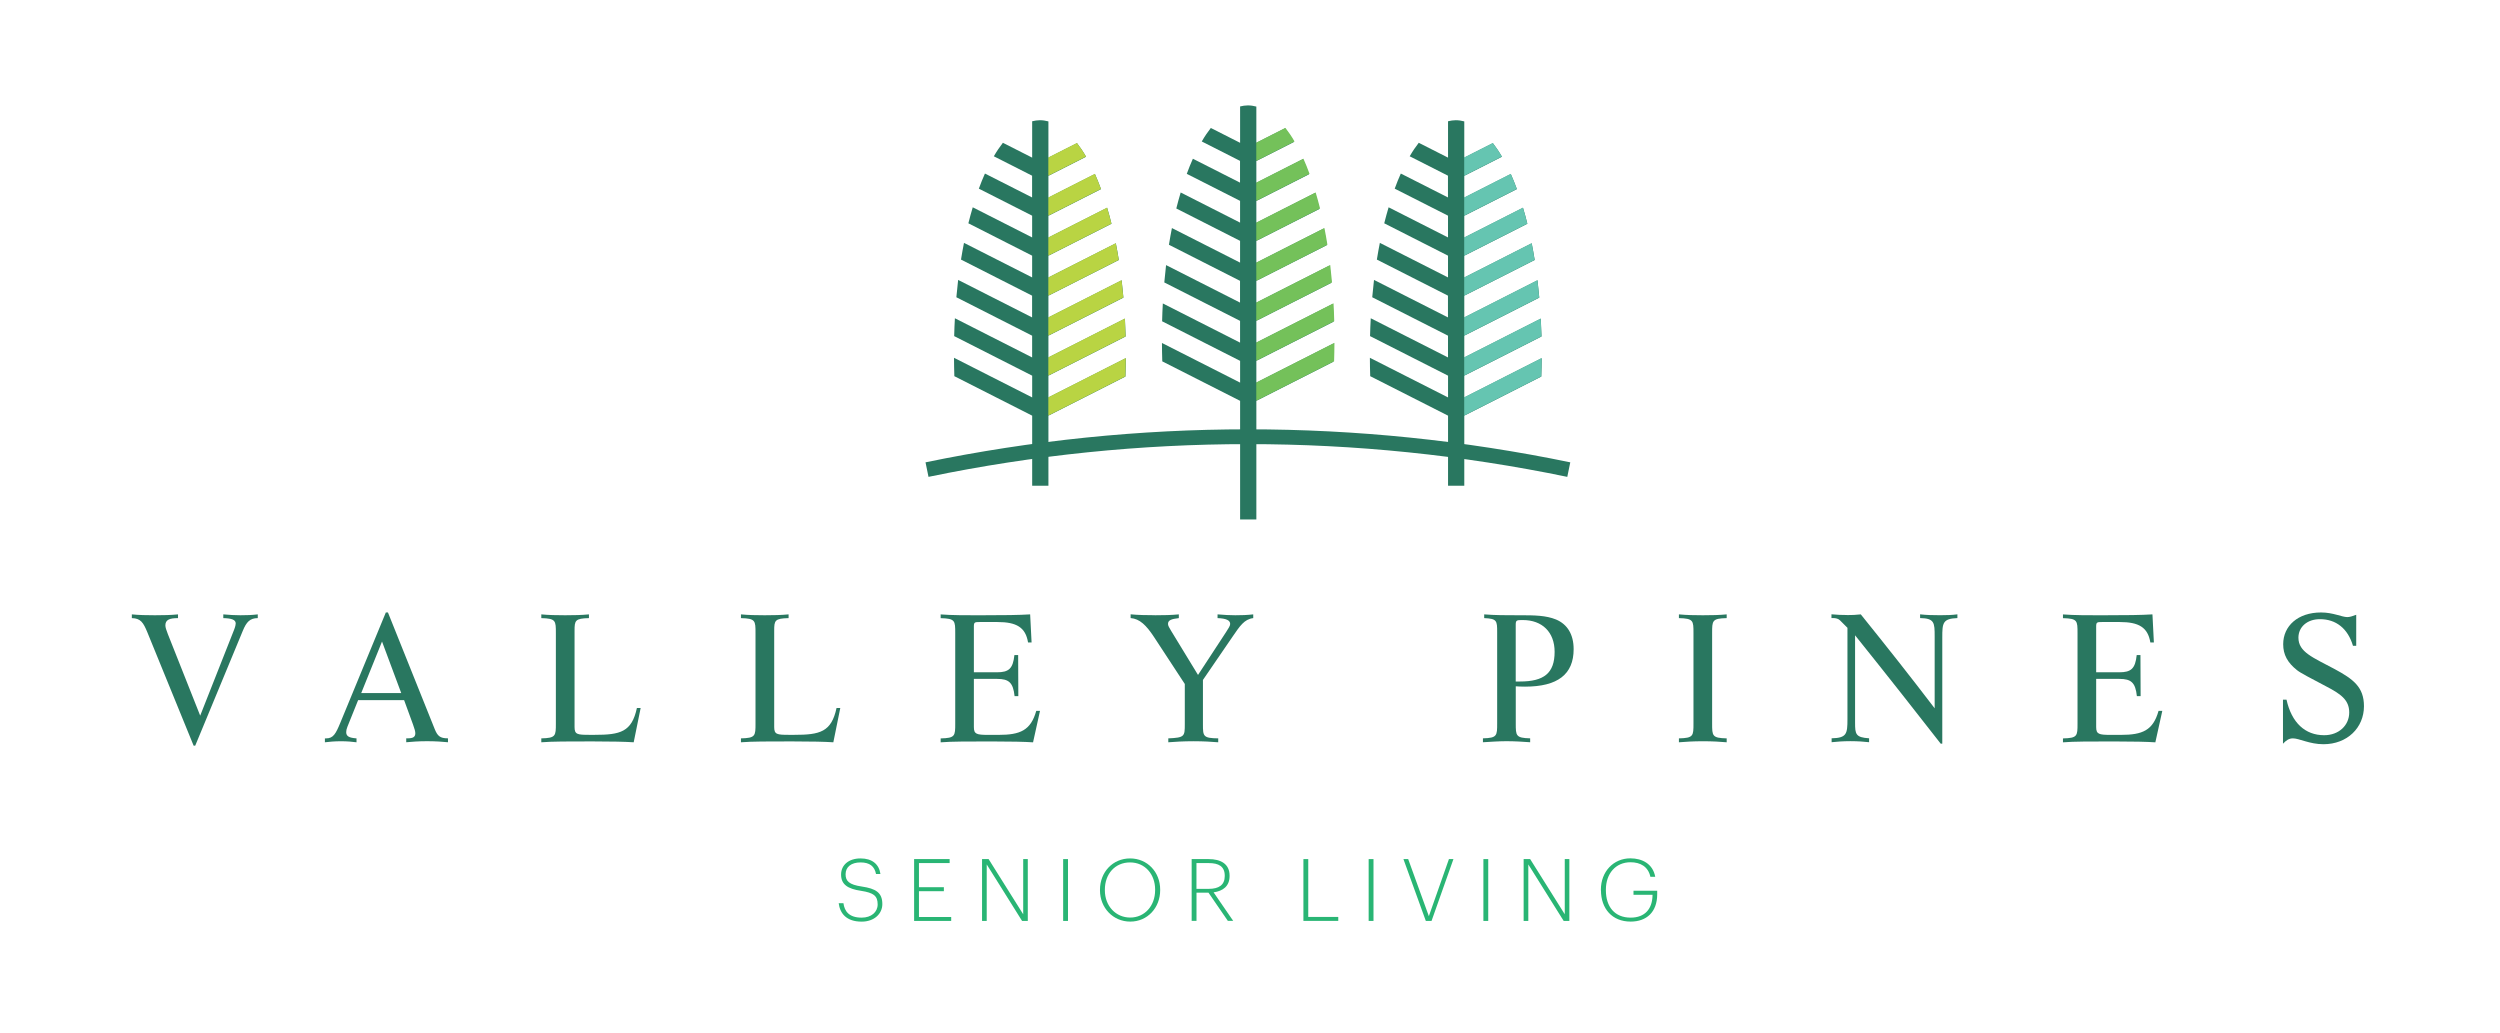 <?xml version="1.0" encoding="UTF-8"?>
<svg xmlns="http://www.w3.org/2000/svg" id="Layer_1" data-name="Layer 1" viewBox="0 0 593.94 245.51">
  <defs>
    <style>
      .cls-1 {
        fill: #29b574;
      }

      .cls-1, .cls-2, .cls-3, .cls-4, .cls-5 {
        stroke-width: 0px;
      }

      .cls-2 {
        fill: #65c5b1;
      }

      .cls-3 {
        fill: #b9d443;
      }

      .cls-4 {
        fill: #297760;
      }

      .cls-5 {
        fill: #74c15a;
      }
    </style>
  </defs>
  <path class="cls-4" d="M36.8,146.17c1.98,0,3.84-.04,5.49-.21v.89c-2.07,0-3,.42-3,1.73,0,.46.21,1.1.59,2.07l7.68,19.37,8.06-20.42c.3-.76.38-1.27.38-1.48,0-.89-.97-1.22-2.95-1.27v-.89c1.43.13,2.74.21,4.05.21,1.39,0,2.79-.04,4.14-.21v.89c-1.86,0-2.7.93-3.55,3l-11.31,27.3h-.38l-11.01-26.97c-.93-2.24-1.56-3.29-3.67-3.33v-.89c1.65.17,3.5.21,5.49.21Z"></path>
  <path class="cls-4" d="M92.16,145.49l11.1,27.68c.68,1.69,1.27,2.24,3.17,2.24v.93c-1.31-.13-2.95-.25-4.98-.25s-3.67.13-4.94.25v-.93h.3c1.31,0,1.86-.3,1.86-1.22,0-.38-.17-1.05-.55-2.07l-2.11-5.78h-10.93l-2.53,6.29c-.21.51-.3.93-.3,1.31,0,1.01.72,1.35,2.45,1.48v.93c-.97-.13-2.19-.25-3.71-.25s-2.83.13-3.8.25v-.93h.3c1.69,0,2.28-1.1,3.33-3.63l10.85-26.29h.51ZM85.83,164.65h9.49l-4.56-12.24-4.94,12.24Z"></path>
  <path class="cls-4" d="M134.27,146.17c2.07,0,3.92-.04,5.65-.21v.89c-3.29.08-3.42.55-3.42,3v22.87c0,1.77.63,1.86,3.55,1.86h1.22c6.12,0,8.82-.68,10.04-6.37h.89l-1.65,8.14c-1.9-.13-5.23-.21-9.92-.21-5.49,0-9.49,0-12.03.21v-.93c3.46-.08,3.46-.59,3.46-3.54v-21.48c0-2.95,0-3.46-3.46-3.55v-.89c1.69.17,3.59.21,5.65.21Z"></path>
  <path class="cls-4" d="M181.7,146.17c2.07,0,3.92-.04,5.65-.21v.89c-3.29.08-3.42.55-3.42,3v22.87c0,1.77.63,1.86,3.55,1.86h1.22c6.12,0,8.82-.68,10.04-6.37h.89l-1.65,8.14c-1.9-.13-5.23-.21-9.92-.21-5.49,0-9.49,0-12.03.21v-.93c3.46-.08,3.46-.59,3.46-3.54v-21.48c0-2.95,0-3.46-3.46-3.55v-.89c1.69.17,3.59.21,5.65.21Z"></path>
  <path class="cls-4" d="M233.43,146.17c4.94,0,8.73-.04,11.31-.21l.34,6.67h-.84c-.59-3.59-2.74-4.85-7.26-4.85h-4.26c-1.1,0-1.35.04-1.35,1.01v10.93h5.49c2.79,0,3.8-.84,4.14-4.09h.89c0,3.29.04,6.54.04,9.75h-.89c-.34-3.21-1.35-4.09-4.14-4.09h-5.53v11.44c0,1.69.63,1.86,3.46,1.86h2.41c5.15,0,7.64-1.06,8.95-5.7h.89l-1.65,7.47c-1.9-.13-5.23-.21-9.92-.21-5.49,0-9.49,0-12.03.21v-.93c3.46-.08,3.46-.59,3.46-3.54v-21.48c0-2.95,0-3.46-3.46-3.55v-.89c2.66.21,5.99.21,9.96.21Z"></path>
  <path class="cls-4" d="M274.36,146.17c2.07,0,3.97-.04,5.7-.21v.89c-1.77.21-2.57.47-2.57,1.39,0,.42.3.89.72,1.6l6.41,10.51,6.63-10.13c.59-.93,1.01-1.52,1.01-1.98,0-.89-.97-1.31-3-1.39v-.89c1.52.13,2.87.21,4.22.21,1.43,0,2.87-.04,4.26-.21v.89c-2.15.25-3.21,1.94-4.9,4.39l-7.05,10.3v10.55c0,2.83.04,3.29,3.63,3.33v.93c-1.56-.13-3.5-.25-5.91-.25s-4.43.13-5.95.25v-.93c3.88-.17,3.92-.46,3.92-3.38v-9.54l-7.3-11.14c-1.86-2.83-3.42-4.35-5.57-4.52v-.89c1.73.17,3.67.21,5.74.21Z"></path>
  <path class="cls-4" d="M360.52,146.17h.8c3.21,0,5.99.04,8.36,1.01,2.7,1.14,4.18,3.55,4.18,7.05,0,5.99-3.8,8.9-11.56,8.9-.93,0-1.69-.04-2.19-.08v8.82c0,2.91,0,3.46,3.42,3.54v.93c-1.77-.13-3.67-.25-5.61-.25-1.73,0-3.63.13-5.61.25v-.93c3.38-.08,3.38-.63,3.38-3.54v-21.69c0-2.7-.04-3.21-3.08-3.33v-.89c2.57.21,5.19.21,7.93.21ZM361.11,161.91c5.7,0,8.23-1.98,8.23-7.05,0-4.68-2.95-7.55-7.55-7.55-1.43,0-1.69,0-1.69,1.1v13.5h1.01Z"></path>
  <path class="cls-4" d="M404.57,146.17c2.07,0,3.97-.04,5.65-.21v.89c-3.46.08-3.46.59-3.46,3.55v21.48c0,2.95,0,3.46,3.46,3.54v.93c-1.48-.13-3.33-.25-5.65-.25s-4.22.13-5.7.25v-.93c3.46-.08,3.46-.59,3.46-3.54v-21.48c0-2.95,0-3.46-3.46-3.55v-.89c1.73.17,3.63.21,5.7.21Z"></path>
  <path class="cls-4" d="M438.75,146.13c1.18,0,2.28-.04,3.33-.17,5.99,7.43,11.86,14.85,17.55,22.32v-17.09c0-3.25-.04-4.3-3.46-4.35v-.89c1.43.17,3.04.21,4.77.21,1.52,0,2.87-.04,4.09-.21v.89c-3.5.13-3.59,1.18-3.59,4.6v25.23h-.38c-5.53-7.09-12.28-15.7-20.34-25.74v20.76c0,2.74.13,3.5,3.33,3.71v.93c-1.14-.13-2.66-.25-4.47-.25s-3.29.13-4.43.25v-.93c3.59-.08,3.76-1.05,3.76-4.56v-21.69l-1.77-1.77c-.38-.38-.93-.55-1.73-.55h-.3v-.89c1.31.13,2.49.17,3.63.17Z"></path>
  <path class="cls-4" d="M500.06,146.17c4.94,0,8.73-.04,11.31-.21l.34,6.67h-.84c-.59-3.59-2.74-4.85-7.26-4.85h-4.26c-1.1,0-1.35.04-1.35,1.01v10.93h5.49c2.79,0,3.8-.84,4.14-4.09h.89c0,3.29.04,6.54.04,9.75h-.89c-.34-3.21-1.35-4.09-4.14-4.09h-5.53v11.44c0,1.69.63,1.86,3.46,1.86h2.41c5.15,0,7.64-1.06,8.95-5.7h.89l-1.65,7.47c-1.9-.13-5.23-.21-9.92-.21-5.49,0-9.49,0-12.03.21v-.93c3.46-.08,3.46-.59,3.46-3.54v-21.48c0-2.95,0-3.46-3.46-3.55v-.89c2.66.21,5.99.21,9.96.21Z"></path>
  <path class="cls-4" d="M559.77,153.43h-.76c-1.22-4.14-4.05-6.33-7.85-6.33-3.08,0-5.11,1.9-5.11,4.39,0,3.42,3.38,4.68,8.61,7.47,4.47,2.41,6.96,4.3,6.96,8.82,0,5.11-3.97,9.03-9.62,9.03-3.33,0-5.74-1.39-7.26-1.39-.89,0-1.56.42-2.36,1.27v-10.46h.84c1.22,5.49,4.43,8.44,8.95,8.44,3.5,0,5.95-2.36,5.95-5.4s-2.07-4.43-5.65-6.29c-3.59-1.9-5.91-3.08-6.75-3.76-2.24-1.77-3.29-3.67-3.29-6.16,0-4.35,3.5-7.55,8.99-7.55,2.91,0,4.94,1.1,6.25,1.1.55,0,1.22-.21,2.11-.55v7.38Z"></path>
  <path class="cls-1" d="M199.25,214.58h1.13c.25,1.85,1.27,3.43,4.33,3.43,2.3,0,3.8-1.33,3.8-3.14,0-2.06-.99-2.77-3.94-3.23-3.21-.47-4.75-1.54-4.75-3.86s1.87-3.84,4.62-3.84,4.4,1.36,4.73,3.7h-1.05c-.35-1.83-1.5-2.75-3.68-2.75s-3.55,1.05-3.55,2.81c0,1.6.8,2.47,3.86,2.92,3.29.49,4.87,1.42,4.87,4.17,0,2.32-1.95,4.17-4.91,4.17-3.64,0-5.16-1.97-5.46-4.38Z"></path>
  <path class="cls-1" d="M217.17,204.1h8.44v.95h-7.29v5.73h5.92v.95h-5.92v6.12h7.66v.94h-8.81v-14.69Z"></path>
  <path class="cls-1" d="M233.31,204.1h1.56l8.22,13.11v-13.11h1.09v14.69h-1.36l-8.4-13.42v13.42h-1.11v-14.69Z"></path>
  <path class="cls-1" d="M252.58,204.1h1.15v14.69h-1.15v-14.69Z"></path>
  <path class="cls-1" d="M261.33,211.54v-.16c0-4.17,3.02-7.44,7.15-7.44s7.15,3.27,7.15,7.39v.16c0,4.15-3,7.46-7.11,7.46s-7.19-3.31-7.19-7.42ZM274.43,211.48v-.16c0-3.57-2.36-6.43-5.96-6.43s-5.98,2.77-5.98,6.47v.16c0,3.74,2.61,6.47,6.02,6.47s5.92-2.75,5.92-6.51Z"></path>
  <path class="cls-1" d="M283.1,204.1h4.03c2.86,0,4.99,1.11,4.99,3.94v.08c0,2.44-1.6,3.57-3.8,3.88l4.66,6.78h-1.27l-4.6-6.7h-2.85v6.7h-1.15v-14.69ZM287.19,211.17c2.36,0,3.78-.9,3.78-3.04v-.08c0-2.26-1.5-3-3.78-3h-2.94v6.12h2.94Z"></path>
  <path class="cls-1" d="M309.66,204.1h1.15v13.74h7.13v.94h-8.28v-14.69Z"></path>
  <path class="cls-1" d="M325.16,204.1h1.15v14.69h-1.15v-14.69Z"></path>
  <path class="cls-1" d="M333.42,204.1h1.13l4.91,13.56,4.77-13.56h1.07l-5.2,14.69h-1.36l-5.32-14.69Z"></path>
  <path class="cls-1" d="M352.42,204.1h1.15v14.69h-1.15v-14.69Z"></path>
  <path class="cls-1" d="M361.97,204.1h1.56l8.22,13.11v-13.11h1.09v14.69h-1.35l-8.4-13.42v13.42h-1.11v-14.69Z"></path>
  <path class="cls-1" d="M380.33,211.54v-.16c0-4.29,2.98-7.46,7.01-7.46,2.81,0,5.34,1.31,5.9,4.38h-1.15c-.53-2.42-2.38-3.45-4.72-3.45-3.53,0-5.85,2.69-5.85,6.51v.16c0,3.9,2.09,6.49,5.88,6.49,3.43,0,5.16-2.12,5.2-5.34v-.08h-4.52v-.97h5.63v.84c0,4.23-2.53,6.49-6.31,6.49-4.42,0-7.05-3.1-7.05-7.42Z"></path>
  <g>
    <path class="cls-4" d="M337.08,33.9c-.75.96-1.48,2.03-2.17,3.23l9.09,4.61v5.17s-11.2-5.68-11.2-5.68c-.51,1.13-.99,2.33-1.45,3.59l12.66,6.42v5.17s-14.11-7.16-14.11-7.16c-.36,1.23-.72,2.49-1.04,3.8l15.15,7.69v5.17s-16.19-8.21-16.19-8.21c-.26,1.29-.49,2.62-.71,3.97l16.89,8.57v5.17s-17.57-8.91-17.57-8.91c-.16,1.35-.3,2.73-.42,4.12l18,9.13v5.17s-18.35-9.31-18.35-9.31c-.08,1.4-.14,2.81-.17,4.24l18.53,9.4v5.17s-18.57-9.42-18.57-9.42c.01,1.47.03,2.93.08,4.37l18.49,9.38v16.65s3.86,0,3.86,0v-16.65s18.3-9.29,18.3-9.29c.06-1.44.07-2.91.09-4.37l-18.39,9.33v-5.17s18.35-9.31,18.35-9.31c-.04-1.43-.09-2.84-.17-4.24l-18.18,9.22v-5.17s17.82-9.04,17.82-9.04c-.12-1.39-.26-2.77-.42-4.12l-17.4,8.83v-5.17s16.73-8.48,16.73-8.48c-.22-1.35-.45-2.68-.71-3.97l-16.02,8.13v-5.17s14.99-7.6,14.99-7.6c-.32-1.31-.67-2.57-1.04-3.8l-13.95,7.08v-5.17s12.5-6.34,12.5-6.34c-.46-1.26-.95-2.46-1.45-3.59l-11.05,5.61v-5.17s8.95-4.54,8.95-4.54c-.69-1.2-1.42-2.27-2.16-3.23l-6.79,3.44v-8.61c-.67-.18-1.34-.28-2.02-.28-.62,0-1.23.1-1.84.25v8.64s-6.92-3.51-6.92-3.51Z"></path>
    <path class="cls-2" d="M347.86,41.74l8.95-4.54c-.69-1.2-1.42-2.27-2.16-3.23l-6.79,3.44"></path>
    <path class="cls-2" d="M347.86,51.23l12.5-6.34c-.46-1.26-.95-2.46-1.45-3.59l-11.05,5.61"></path>
    <path class="cls-2" d="M347.86,60.73l14.99-7.6c-.32-1.31-.67-2.57-1.04-3.8l-13.95,7.08"></path>
    <path class="cls-2" d="M347.86,70.23l16.73-8.48c-.22-1.35-.45-2.68-.71-3.97l-16.02,8.13"></path>
    <path class="cls-2" d="M347.86,79.72l17.82-9.04c-.12-1.39-.26-2.77-.42-4.12l-17.4,8.83"></path>
    <path class="cls-2" d="M347.86,89.22l18.35-9.31c-.04-1.43-.09-2.84-.17-4.24l-18.18,9.22"></path>
    <path class="cls-2" d="M347.86,98.72l18.3-9.29c.06-1.44.07-2.91.09-4.37l-18.39,9.33"></path>
    <path class="cls-4" d="M287.68,30.38c-.75.96-1.48,2.03-2.17,3.23l9.09,4.61v5.17s-11.2-5.68-11.2-5.68c-.51,1.13-.99,2.33-1.45,3.59l12.66,6.42v5.17s-14.11-7.16-14.11-7.16c-.36,1.23-.72,2.49-1.04,3.8l15.15,7.69v5.17s-16.19-8.21-16.19-8.21c-.26,1.29-.49,2.62-.71,3.97l16.89,8.57v5.17s-17.57-8.91-17.57-8.91c-.16,1.35-.3,2.73-.42,4.12l18,9.13v5.17s-18.35-9.31-18.35-9.31c-.08,1.4-.14,2.81-.17,4.24l18.53,9.4v5.17s-18.57-9.42-18.57-9.42c.01,1.47.03,2.93.08,4.37l18.49,9.38v28.18s3.86,0,3.86,0v-28.18s18.3-9.29,18.3-9.29c.06-1.44.07-2.91.09-4.37l-18.39,9.33v-5.17s18.35-9.31,18.35-9.31c-.04-1.43-.09-2.84-.17-4.24l-18.18,9.22v-5.17s17.82-9.04,17.82-9.04c-.12-1.39-.26-2.77-.42-4.12l-17.4,8.83v-5.17s16.73-8.48,16.73-8.48c-.22-1.35-.45-2.68-.71-3.97l-16.02,8.13v-5.17s14.99-7.6,14.99-7.6c-.32-1.31-.67-2.57-1.04-3.8l-13.95,7.08v-5.17s12.5-6.34,12.5-6.34c-.46-1.26-.95-2.46-1.45-3.59l-11.05,5.61v-5.17s8.95-4.54,8.95-4.54c-.69-1.2-1.42-2.27-2.16-3.23l-6.79,3.44v-8.61c-.67-.18-1.34-.28-2.02-.28-.62,0-1.23.1-1.84.25v8.64s-6.92-3.51-6.92-3.51Z"></path>
    <g>
      <path class="cls-5" d="M298.46,33.89l6.92-3.51c.75.96,1.48,2.03,2.17,3.23l-9.09,4.61"></path>
      <path class="cls-5" d="M298.46,90.87l18.57-9.42c-.01,1.47-.03,2.93-.08,4.37l-18.49,9.38"></path>
      <path class="cls-5" d="M298.46,81.37l18.35-9.31c.08,1.4.14,2.81.17,4.24l-18.53,9.4"></path>
      <path class="cls-5" d="M298.46,71.87l17.57-8.91c.16,1.35.3,2.73.42,4.12l-18,9.13"></path>
      <path class="cls-5" d="M298.46,62.38l16.19-8.21c.26,1.29.49,2.62.71,3.97l-16.89,8.57"></path>
      <path class="cls-5" d="M298.46,52.88l14.11-7.16c.36,1.23.72,2.49,1.04,3.8l-15.15,7.69"></path>
      <path class="cls-5" d="M298.46,43.38l11.2-5.68c.51,1.13.99,2.33,1.45,3.59l-12.66,6.42"></path>
    </g>
    <path class="cls-4" d="M238.28,33.9c-.75.96-1.48,2.03-2.17,3.23l9.09,4.61v5.17s-11.2-5.68-11.2-5.68c-.51,1.13-.99,2.33-1.45,3.59l12.66,6.42v5.17s-14.11-7.16-14.11-7.16c-.36,1.23-.72,2.49-1.04,3.8l15.15,7.69v5.17s-16.19-8.21-16.19-8.21c-.26,1.29-.49,2.62-.71,3.97l16.89,8.57v5.17s-17.57-8.91-17.57-8.91c-.16,1.35-.3,2.73-.42,4.12l18,9.13v5.17s-18.35-9.31-18.35-9.31c-.08,1.4-.14,2.81-.17,4.24l18.53,9.4v5.17s-18.57-9.42-18.57-9.42c.01,1.47.03,2.93.08,4.37l18.49,9.38v16.65s3.86,0,3.86,0v-16.65s18.3-9.29,18.3-9.29c.06-1.44.07-2.91.09-4.37l-18.39,9.33v-5.17s18.35-9.31,18.35-9.31c-.04-1.43-.09-2.84-.17-4.24l-18.18,9.22v-5.17s17.82-9.04,17.82-9.04c-.12-1.39-.26-2.77-.42-4.12l-17.4,8.83v-5.17s16.73-8.48,16.73-8.48c-.22-1.35-.45-2.68-.71-3.97l-16.02,8.13v-5.17s14.99-7.6,14.99-7.6c-.32-1.31-.67-2.57-1.04-3.8l-13.95,7.08v-5.17s12.5-6.34,12.5-6.34c-.46-1.26-.95-2.46-1.45-3.59l-11.05,5.61v-5.17s8.95-4.54,8.95-4.54c-.69-1.2-1.42-2.27-2.16-3.23l-6.79,3.44v-8.61c-.67-.18-1.34-.28-2.02-.28-.62,0-1.23.1-1.84.25v8.64s-6.92-3.51-6.92-3.51Z"></path>
    <path class="cls-3" d="M249.06,41.74l8.95-4.54c-.69-1.2-1.42-2.27-2.16-3.23l-6.79,3.44"></path>
    <path class="cls-3" d="M249.06,51.23l12.5-6.34c-.46-1.26-.95-2.46-1.45-3.59l-11.05,5.61"></path>
    <path class="cls-3" d="M249.06,60.73l14.99-7.6c-.32-1.31-.67-2.57-1.04-3.8l-13.95,7.08"></path>
    <path class="cls-3" d="M249.06,70.23l16.73-8.48c-.22-1.35-.45-2.68-.71-3.97l-16.02,8.13"></path>
    <path class="cls-3" d="M249.06,79.72l17.82-9.04c-.12-1.39-.26-2.77-.42-4.12l-17.4,8.83"></path>
    <path class="cls-3" d="M249.06,89.22l18.35-9.31c-.04-1.43-.09-2.84-.17-4.24l-18.18,9.22"></path>
    <path class="cls-3" d="M249.06,98.72l18.3-9.29c.06-1.44.07-2.91.09-4.37l-18.39,9.33"></path>
  </g>
  <path class="cls-4" d="M372.34,113.29c-50.05-10.37-101.7-10.37-151.75,0-.24-1.15-.48-2.3-.71-3.45,50.52-10.46,102.65-10.46,153.18,0-.24,1.15-.48,2.3-.71,3.45Z"></path>
</svg>
